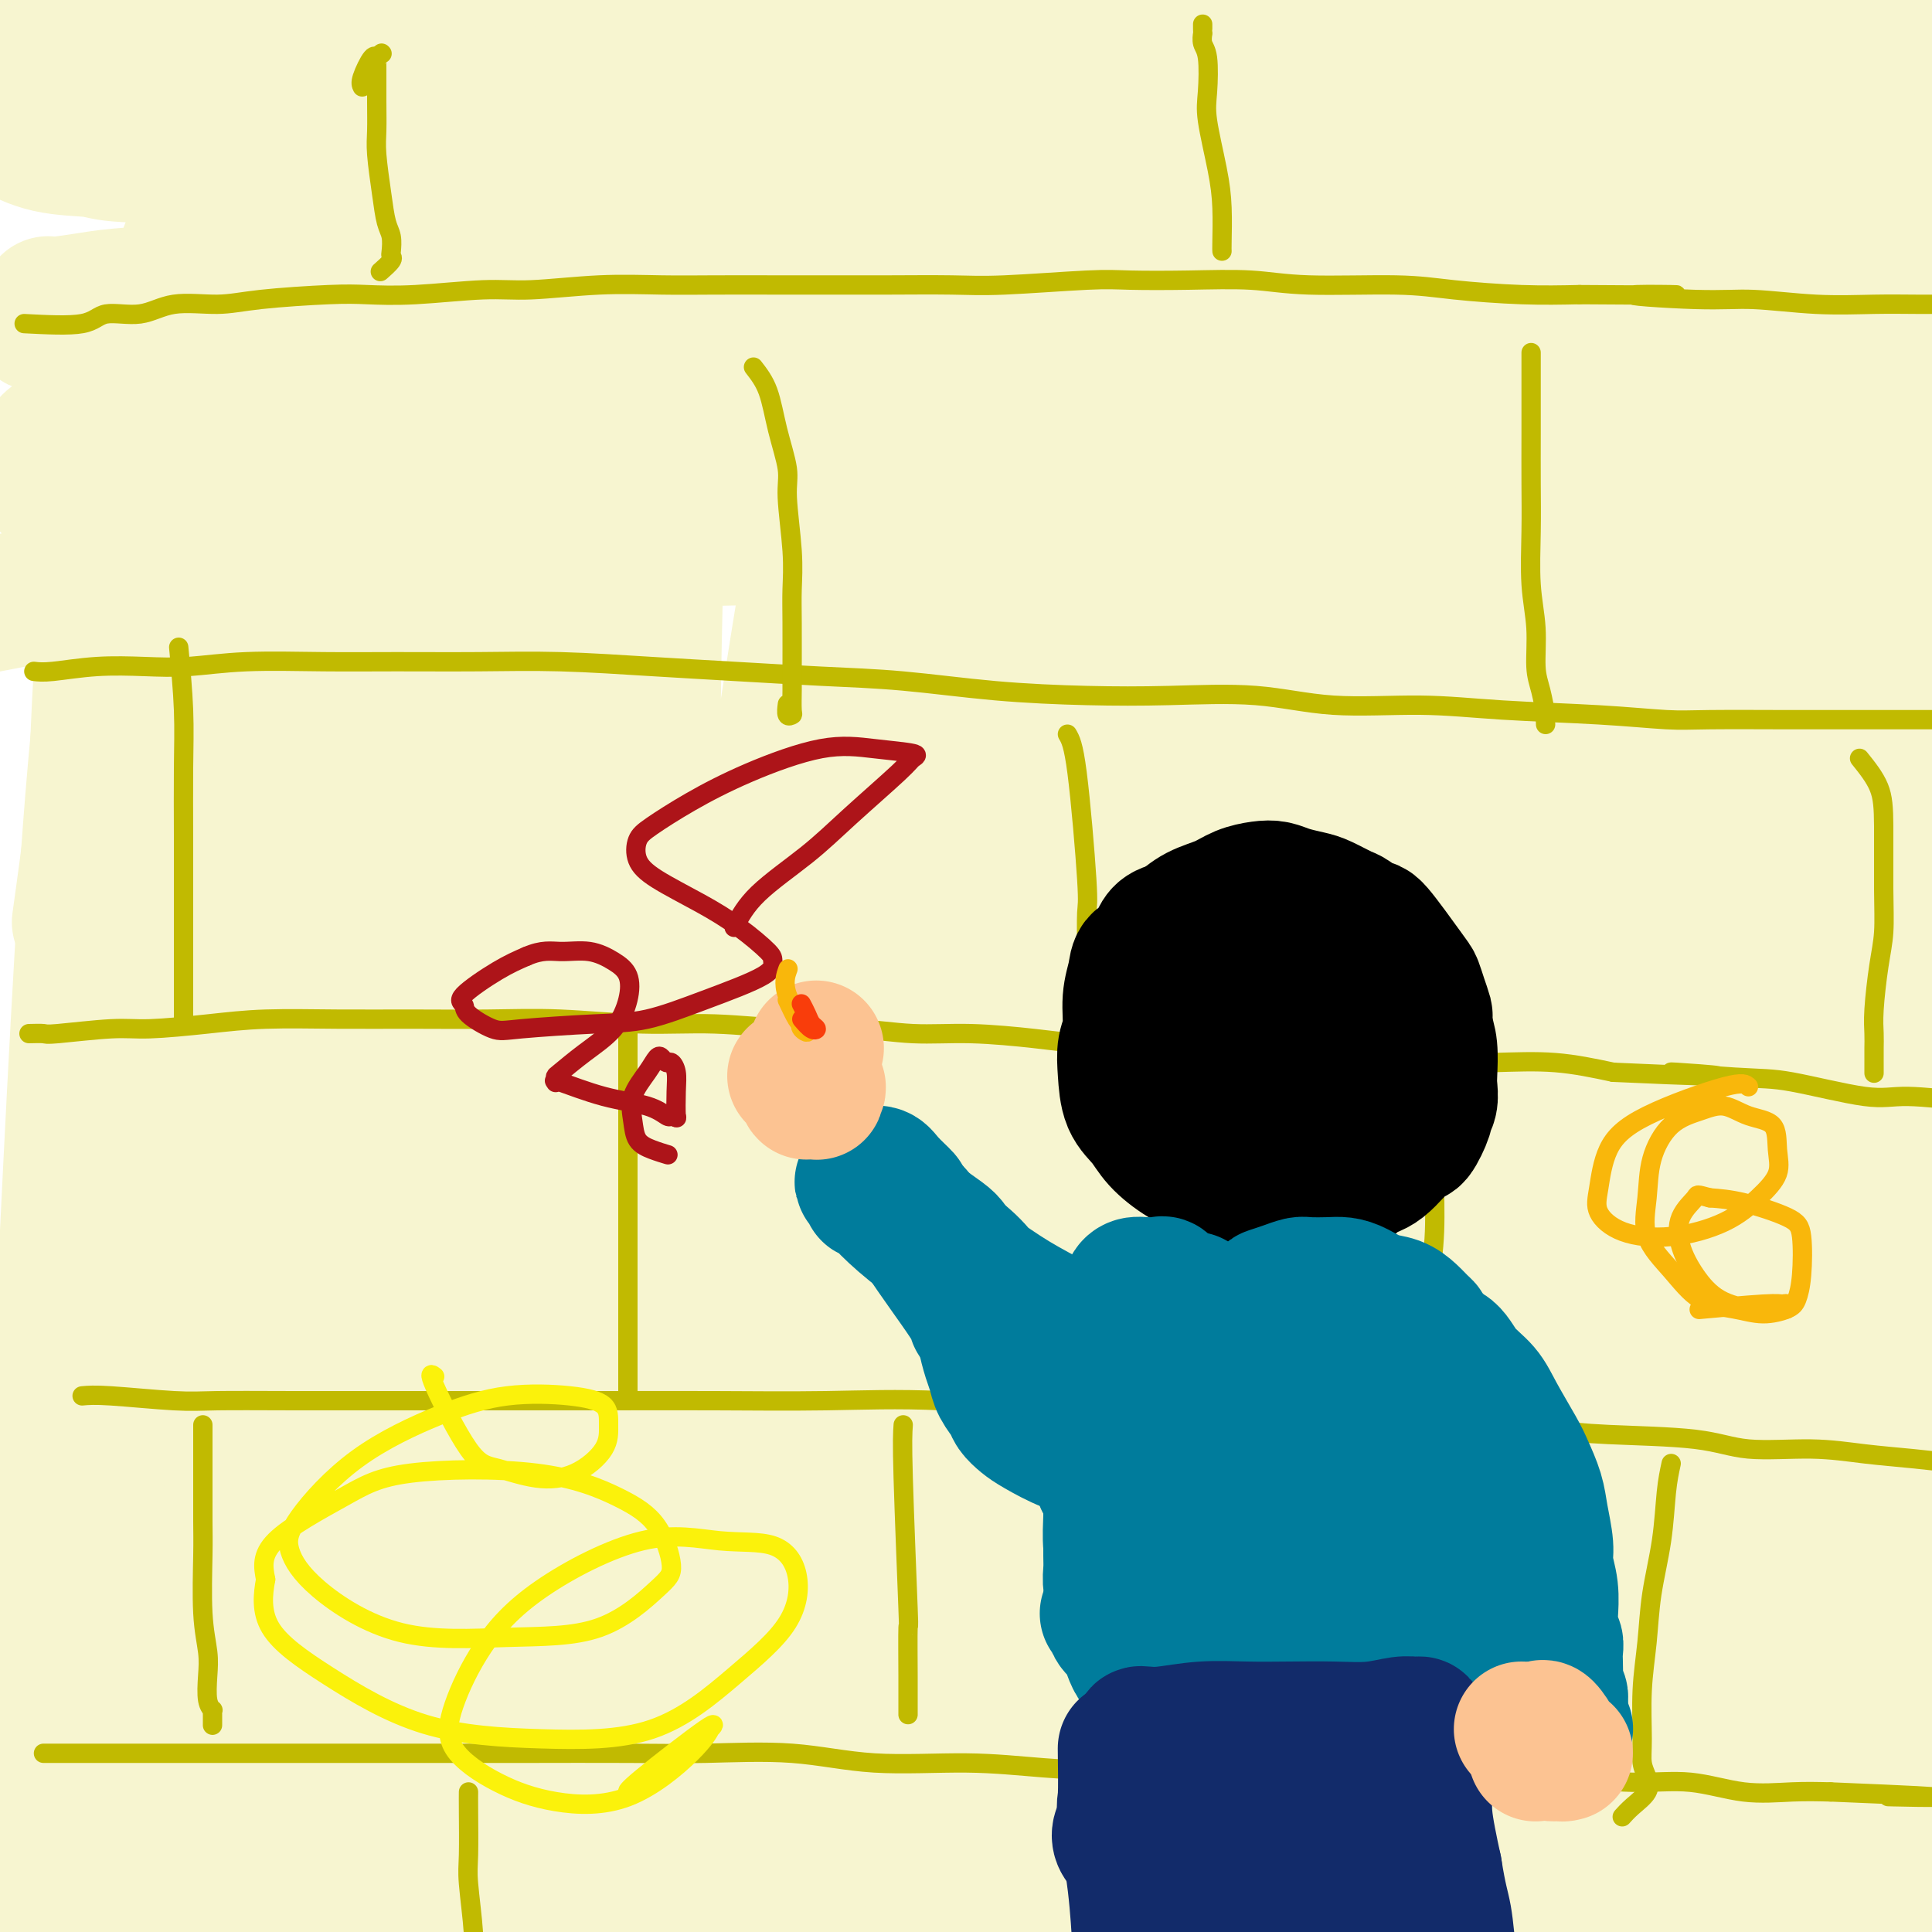 <svg viewBox='0 0 400 400' version='1.1' xmlns='http://www.w3.org/2000/svg' xmlns:xlink='http://www.w3.org/1999/xlink'><g fill='none' stroke='rgb(247,245,208)' stroke-width='28' stroke-linecap='round' stroke-linejoin='round'><path d='M3,11c3.220,0.109 6.440,0.218 10,0c3.560,-0.218 7.460,-0.762 12,-1c4.540,-0.238 9.721,-0.169 18,0c8.279,0.169 19.658,0.437 29,0c9.342,-0.437 16.649,-1.580 27,-2c10.351,-0.420 23.745,-0.116 38,0c14.255,0.116 29.369,0.045 40,0c10.631,-0.045 16.779,-0.063 26,0c9.221,0.063 21.517,0.206 33,0c11.483,-0.206 22.154,-0.761 33,-1c10.846,-0.239 21.867,-0.163 32,0c10.133,0.163 19.377,0.414 28,1c8.623,0.586 16.624,1.508 25,2c8.376,0.492 17.127,0.552 24,1c6.873,0.448 11.869,1.282 17,2c5.131,0.718 10.396,1.320 14,2c3.604,0.680 5.548,1.439 7,2c1.452,0.561 2.414,0.925 3,1c0.586,0.075 0.798,-0.138 1,0c0.202,0.138 0.395,0.626 0,1c-0.395,0.374 -1.377,0.632 -2,1c-0.623,0.368 -0.885,0.844 -4,1c-3.115,0.156 -9.082,-0.010 -15,0c-5.918,0.010 -11.786,0.195 -19,0c-7.214,-0.195 -15.776,-0.770 -25,-1c-9.224,-0.230 -19.112,-0.115 -29,0'/><path d='M326,20c-19.765,-0.381 -25.179,-0.835 -36,-1c-10.821,-0.165 -27.051,-0.041 -42,0c-14.949,0.041 -28.617,0.001 -43,0c-14.383,-0.001 -29.480,0.039 -45,0c-15.520,-0.039 -31.463,-0.157 -42,0c-10.537,0.157 -15.668,0.587 -27,1c-11.332,0.413 -28.864,0.808 -41,1c-12.136,0.192 -18.875,0.181 -24,1c-5.125,0.819 -8.636,2.469 -10,3c-1.364,0.531 -0.582,-0.057 -3,0c-2.418,0.057 -8.036,0.761 -10,1c-1.964,0.239 -0.275,0.015 0,0c0.275,-0.015 -0.865,0.179 0,1c0.865,0.821 3.735,2.270 7,3c3.265,0.730 6.924,0.743 9,1c2.076,0.257 2.569,0.760 7,1c4.431,0.240 12.802,0.218 22,0c9.198,-0.218 19.225,-0.632 31,-1c11.775,-0.368 25.300,-0.690 39,-1c13.700,-0.310 27.576,-0.610 42,-1c14.424,-0.390 29.394,-0.872 43,-1c13.606,-0.128 25.846,0.098 42,1c16.154,0.902 36.222,2.479 52,4c15.778,1.521 27.267,2.985 35,4c7.733,1.015 11.712,1.582 20,3c8.288,1.418 20.887,3.687 29,5c8.113,1.313 11.742,1.672 14,2c2.258,0.328 3.146,0.627 5,1c1.854,0.373 4.672,0.821 0,1c-4.672,0.179 -16.836,0.090 -29,0'/><path d='M371,49c-9.377,0.199 -18.320,0.196 -24,0c-5.680,-0.196 -8.097,-0.587 -17,-1c-8.903,-0.413 -24.292,-0.849 -39,-1c-14.708,-0.151 -28.737,-0.019 -43,0c-14.263,0.019 -28.762,-0.077 -43,0c-14.238,0.077 -28.215,0.325 -41,1c-12.785,0.675 -24.376,1.777 -39,3c-14.624,1.223 -32.279,2.566 -45,4c-12.721,1.434 -20.509,2.959 -29,4c-8.491,1.041 -17.687,1.599 -23,2c-5.313,0.401 -6.744,0.646 -9,1c-2.256,0.354 -5.336,0.817 -7,1c-1.664,0.183 -1.913,0.087 -2,0c-0.087,-0.087 -0.013,-0.164 0,0c0.013,0.164 -0.035,0.570 0,1c0.035,0.430 0.151,0.886 0,1c-0.151,0.114 -0.571,-0.113 -1,0c-0.429,0.113 -0.866,0.566 -1,1c-0.134,0.434 0.036,0.849 0,1c-0.036,0.151 -0.279,0.037 0,0c0.279,-0.037 1.079,0.004 3,0c1.921,-0.004 4.963,-0.054 9,0c4.037,0.054 9.068,0.212 17,0c7.932,-0.212 18.763,-0.792 30,-1c11.237,-0.208 22.878,-0.042 35,0c12.122,0.042 24.723,-0.040 38,0c13.277,0.040 27.228,0.203 42,1c14.772,0.797 30.363,2.228 43,3c12.637,0.772 22.318,0.886 32,1'/><path d='M257,71c26.290,1.714 33.516,3.501 53,6c19.484,2.499 51.227,5.712 69,8c17.773,2.288 21.575,3.650 27,5c5.425,1.350 12.473,2.687 19,4c6.527,1.313 12.531,2.600 15,3c2.469,0.400 1.401,-0.088 1,0c-0.401,0.088 -0.134,0.751 0,1c0.134,0.249 0.137,0.083 -6,0c-6.137,-0.083 -18.413,-0.081 -29,-1c-10.587,-0.919 -19.483,-2.757 -31,-4c-11.517,-1.243 -25.654,-1.892 -40,-3c-14.346,-1.108 -28.901,-2.676 -44,-4c-15.099,-1.324 -30.740,-2.405 -46,-3c-15.260,-0.595 -30.137,-0.703 -45,-1c-14.863,-0.297 -29.711,-0.781 -44,-1c-14.289,-0.219 -28.020,-0.172 -41,0c-12.980,0.172 -25.210,0.468 -36,1c-10.790,0.532 -20.138,1.299 -29,2c-8.862,0.701 -17.236,1.337 -22,2c-4.764,0.663 -5.917,1.355 -8,2c-2.083,0.645 -5.094,1.245 -7,2c-1.906,0.755 -2.705,1.665 -3,2c-0.295,0.335 -0.084,0.096 0,0c0.084,-0.096 0.042,-0.048 0,0'/><path d='M362,80c-9.348,-0.314 -18.696,-0.628 -32,-1c-13.304,-0.372 -30.564,-0.803 -48,-1c-17.436,-0.197 -35.049,-0.160 -51,0c-15.951,0.160 -30.239,0.444 -51,2c-20.761,1.556 -47.996,4.386 -64,6c-16.004,1.614 -20.778,2.014 -31,3c-10.222,0.986 -25.894,2.559 -37,4c-11.106,1.441 -17.647,2.749 -23,4c-5.353,1.251 -9.519,2.444 -12,3c-2.481,0.556 -3.276,0.474 -2,1c1.276,0.526 4.623,1.660 7,2c2.377,0.340 3.786,-0.115 15,0c11.214,0.115 32.235,0.799 51,1c18.765,0.201 35.273,-0.080 53,0c17.727,0.080 36.671,0.521 56,1c19.329,0.479 39.043,0.997 59,2c19.957,1.003 40.156,2.491 58,4c17.844,1.509 33.333,3.039 48,5c14.667,1.961 28.511,4.353 39,6c10.489,1.647 17.622,2.549 21,3c3.378,0.451 3.001,0.452 3,1c-0.001,0.548 0.374,1.644 -8,1c-8.374,-0.644 -25.497,-3.029 -40,-5c-14.503,-1.971 -26.384,-3.527 -46,-5c-19.616,-1.473 -46.965,-2.862 -71,-4c-24.035,-1.138 -44.755,-2.023 -72,-2c-27.245,0.023 -61.014,0.955 -86,2c-24.986,1.045 -41.189,2.205 -55,4c-13.811,1.795 -25.232,4.227 -34,6c-8.768,1.773 -14.884,2.886 -21,4'/><path d='M-12,127c-9.167,1.667 -4.583,0.833 0,0'/><path d='M371,330c-0.283,1.159 -0.565,2.318 0,8c0.565,5.682 1.979,15.888 2,20c0.021,4.112 -1.351,2.130 -5,-6c-3.649,-8.130 -9.576,-22.406 -15,-43c-5.424,-20.594 -10.345,-47.504 -15,-73c-4.655,-25.496 -9.044,-49.577 -13,-83c-3.956,-33.423 -7.478,-76.187 -9,-101c-1.522,-24.813 -1.042,-31.674 -1,-40c0.042,-8.326 -0.353,-18.116 0,-24c0.353,-5.884 1.453,-7.863 3,3c1.547,10.863 3.542,34.568 5,56c1.458,21.432 2.380,40.592 4,67c1.620,26.408 3.940,60.065 8,100c4.060,39.935 9.861,86.148 15,121c5.139,34.852 9.616,58.344 13,78c3.384,19.656 5.673,35.474 7,44c1.327,8.526 1.691,9.758 1,7c-0.691,-2.758 -2.436,-9.505 -5,-22c-2.564,-12.495 -5.948,-30.737 -10,-66c-4.052,-35.263 -8.771,-87.547 -11,-120c-2.229,-32.453 -1.967,-45.076 -2,-70c-0.033,-24.924 -0.360,-62.151 0,-90c0.360,-27.849 1.407,-46.321 3,-58c1.593,-11.679 3.731,-16.567 5,-19c1.269,-2.433 1.670,-2.412 2,5c0.330,7.412 0.589,22.213 1,44c0.411,21.787 0.975,50.559 3,89c2.025,38.441 5.512,86.551 9,125c3.488,38.449 6.978,67.236 11,94c4.022,26.764 8.578,51.504 11,66c2.422,14.496 2.711,18.748 3,23'/><path d='M391,465c4.091,29.095 1.817,10.331 -1,-4c-2.817,-14.331 -6.179,-24.231 -10,-46c-3.821,-21.769 -8.102,-55.409 -11,-89c-2.898,-33.591 -4.415,-67.135 -5,-100c-0.585,-32.865 -0.240,-65.053 1,-94c1.240,-28.947 3.373,-54.655 6,-72c2.627,-17.345 5.748,-26.328 8,-31c2.252,-4.672 3.635,-5.034 5,-3c1.365,2.034 2.711,6.462 3,19c0.289,12.538 -0.478,33.186 -1,69c-0.522,35.814 -0.799,86.795 0,119c0.799,32.205 2.676,45.636 5,67c2.324,21.364 5.097,50.663 8,74c2.903,23.337 5.937,40.711 7,49c1.063,8.289 0.156,7.492 0,4c-0.156,-3.492 0.440,-9.679 0,-25c-0.440,-15.321 -1.916,-39.777 -3,-67c-1.084,-27.223 -1.777,-57.211 -2,-88c-0.223,-30.789 0.022,-62.377 1,-89c0.978,-26.623 2.689,-48.281 5,-66c2.311,-17.719 5.222,-31.498 7,-38c1.778,-6.502 2.421,-5.727 3,-6c0.579,-0.273 1.092,-1.594 1,7c-0.092,8.594 -0.788,27.101 -2,51c-1.212,23.899 -2.939,53.189 -4,83c-1.061,29.811 -1.458,60.144 -1,88c0.458,27.856 1.769,53.235 4,80c2.231,26.765 5.381,54.916 7,70c1.619,15.084 1.705,17.099 2,19c0.295,1.901 0.799,3.686 -1,-2c-1.799,-5.686 -5.899,-18.843 -10,-32'/><path d='M413,412c-4.381,-18.237 -9.833,-46.831 -16,-77c-6.167,-30.169 -13.050,-61.914 -18,-94c-4.950,-32.086 -7.966,-64.513 -10,-94c-2.034,-29.487 -3.084,-56.032 -4,-76c-0.916,-19.968 -1.697,-33.357 -2,-40c-0.303,-6.643 -0.130,-6.538 0,-6c0.130,0.538 0.215,1.510 -2,15c-2.215,13.490 -6.731,39.497 -10,61c-3.269,21.503 -5.291,38.501 -6,91c-0.709,52.499 -0.103,140.499 0,174c0.103,33.501 -0.295,12.502 1,21c1.295,8.498 4.283,46.491 7,74c2.717,27.509 5.164,44.532 6,53c0.836,8.468 0.059,8.379 -2,3c-2.059,-5.379 -5.402,-16.048 -10,-36c-4.598,-19.952 -10.450,-49.187 -16,-81c-5.550,-31.813 -10.796,-66.204 -14,-102c-3.204,-35.796 -4.364,-72.997 -5,-108c-0.636,-35.003 -0.746,-67.810 0,-95c0.746,-27.190 2.350,-48.765 4,-62c1.650,-13.235 3.346,-18.132 4,-20c0.654,-1.868 0.267,-0.707 0,5c-0.267,5.707 -0.415,15.960 -3,45c-2.585,29.040 -7.609,76.869 -10,120c-2.391,43.131 -2.151,81.566 -2,108c0.151,26.434 0.213,40.866 2,71c1.787,30.134 5.299,75.970 9,107c3.701,31.030 7.590,47.256 10,59c2.410,11.744 3.341,19.008 3,22c-0.341,2.992 -1.955,1.712 -7,-28c-5.045,-29.712 -13.523,-87.856 -22,-146'/><path d='M300,376c-5.742,-43.462 -5.596,-65.118 -6,-81c-0.404,-15.882 -1.357,-25.990 -2,-53c-0.643,-27.010 -0.975,-70.923 0,-106c0.975,-35.077 3.256,-61.316 6,-83c2.744,-21.684 5.952,-38.811 8,-47c2.048,-8.189 2.935,-7.441 4,-6c1.065,1.441 2.307,3.575 1,18c-1.307,14.425 -5.163,41.141 -9,73c-3.837,31.859 -7.656,68.862 -10,107c-2.344,38.138 -3.212,77.411 -3,116c0.212,38.589 1.504,76.493 4,111c2.496,34.507 6.198,65.616 9,91c2.802,25.384 4.705,45.044 6,58c1.295,12.956 1.981,19.209 1,21c-0.981,1.791 -3.628,-0.879 -8,-15c-4.372,-14.121 -10.470,-39.694 -16,-67c-5.530,-27.306 -10.492,-56.345 -15,-98c-4.508,-41.655 -8.562,-95.924 -10,-140c-1.438,-44.076 -0.261,-77.957 2,-112c2.261,-34.043 5.605,-68.247 9,-96c3.395,-27.753 6.841,-49.056 9,-61c2.159,-11.944 3.030,-14.530 4,-15c0.970,-0.470 2.040,1.175 0,14c-2.040,12.825 -7.189,36.831 -13,68c-5.811,31.169 -12.283,69.500 -16,107c-3.717,37.500 -4.678,74.169 -6,110c-1.322,35.831 -3.003,70.825 1,125c4.003,54.175 13.692,127.531 18,159c4.308,31.469 3.237,21.049 1,11c-2.237,-10.049 -5.639,-19.728 -9,-41c-3.361,-21.272 -6.680,-54.136 -10,-87'/><path d='M250,457c-3.215,-32.847 -6.254,-71.465 -8,-110c-1.746,-38.535 -2.199,-76.986 -2,-114c0.199,-37.014 1.049,-72.592 3,-103c1.951,-30.408 5.002,-55.646 7,-71c1.998,-15.354 2.944,-20.824 4,-24c1.056,-3.176 2.221,-4.057 2,3c-0.221,7.057 -1.828,22.053 -5,44c-3.172,21.947 -7.908,50.846 -12,96c-4.092,45.154 -7.540,106.564 -9,144c-1.460,37.436 -0.934,50.896 1,81c1.934,30.104 5.274,76.850 8,108c2.726,31.150 4.837,46.703 6,57c1.163,10.297 1.378,15.337 -1,11c-2.378,-4.337 -7.348,-18.052 -12,-42c-4.652,-23.948 -8.986,-58.130 -12,-96c-3.014,-37.870 -4.706,-79.429 -6,-122c-1.294,-42.571 -2.189,-86.156 -1,-126c1.189,-39.844 4.460,-75.949 7,-104c2.540,-28.051 4.347,-48.048 5,-57c0.653,-8.952 0.151,-6.858 1,-7c0.849,-0.142 3.050,-2.518 1,11c-2.050,13.518 -8.351,42.931 -15,86c-6.649,43.069 -13.645,99.794 -17,134c-3.355,34.206 -3.067,45.892 -3,81c0.067,35.108 -0.087,93.637 1,133c1.087,39.363 3.415,59.560 5,74c1.585,14.440 2.428,23.123 2,26c-0.428,2.877 -2.125,-0.054 -4,-9c-1.875,-8.946 -3.928,-23.909 -7,-57c-3.072,-33.091 -7.163,-84.312 -9,-127c-1.837,-42.688 -1.418,-76.844 -1,-111'/><path d='M179,266c-0.109,-29.249 0.120,-46.873 2,-73c1.880,-26.127 5.411,-60.759 8,-84c2.589,-23.241 4.236,-35.091 5,-41c0.764,-5.909 0.646,-5.877 1,-3c0.354,2.877 1.181,8.598 -1,27c-2.181,18.402 -7.369,49.485 -12,79c-4.631,29.515 -8.705,57.463 -11,99c-2.295,41.537 -2.810,96.663 -3,131c-0.190,34.337 -0.056,47.884 2,68c2.056,20.116 6.033,46.803 8,61c1.967,14.197 1.925,15.906 2,15c0.075,-0.906 0.268,-4.427 0,-19c-0.268,-14.573 -0.997,-40.199 -2,-70c-1.003,-29.801 -2.281,-63.778 -3,-108c-0.719,-44.222 -0.879,-98.690 0,-142c0.879,-43.310 2.797,-75.463 5,-105c2.203,-29.537 4.691,-56.459 6,-72c1.309,-15.541 1.438,-19.701 2,-22c0.562,-2.299 1.558,-2.738 0,6c-1.558,8.738 -5.672,26.654 -11,54c-5.328,27.346 -11.872,64.122 -17,101c-5.128,36.878 -8.839,73.857 -11,112c-2.161,38.143 -2.773,77.449 -2,112c0.773,34.551 2.930,64.345 5,88c2.070,23.655 4.054,41.170 5,50c0.946,8.830 0.855,8.974 0,4c-0.855,-4.974 -2.475,-15.068 -5,-37c-2.525,-21.932 -5.955,-55.703 -9,-88c-3.045,-32.297 -5.704,-63.118 -7,-106c-1.296,-42.882 -1.227,-97.823 -1,-132c0.227,-34.177 0.614,-47.588 1,-61'/><path d='M136,110c0.712,-39.481 2.492,-41.683 3,-42c0.508,-0.317 -0.256,1.251 0,2c0.256,0.749 1.532,0.680 -1,23c-2.532,22.320 -8.872,67.030 -13,107c-4.128,39.970 -6.045,75.200 -7,110c-0.955,34.800 -0.948,69.170 1,107c1.948,37.830 5.835,79.122 9,110c3.165,30.878 5.606,51.344 7,63c1.394,11.656 1.739,14.503 1,9c-0.739,-5.503 -2.564,-19.355 -5,-38c-2.436,-18.645 -5.485,-42.082 -9,-84c-3.515,-41.918 -7.497,-102.317 -10,-141c-2.503,-38.683 -3.527,-55.651 -4,-85c-0.473,-29.349 -0.393,-71.078 1,-103c1.393,-31.922 4.101,-54.038 6,-69c1.899,-14.962 2.988,-22.769 4,-25c1.012,-2.231 1.945,1.115 0,14c-1.945,12.885 -6.769,35.311 -11,68c-4.231,32.689 -7.870,75.643 -10,107c-2.130,31.357 -2.750,51.119 -3,90c-0.250,38.881 -0.130,96.882 2,137c2.130,40.118 6.268,62.354 8,76c1.732,13.646 1.056,18.701 1,22c-0.056,3.299 0.506,4.843 -1,-9c-1.506,-13.843 -5.080,-43.073 -8,-73c-2.920,-29.927 -5.187,-60.550 -7,-108c-1.813,-47.450 -3.174,-111.725 -4,-151c-0.826,-39.275 -1.118,-53.548 1,-84c2.118,-30.452 6.647,-77.083 9,-102c2.353,-24.917 2.529,-28.119 3,-28c0.471,0.119 1.235,3.560 2,7'/><path d='M101,20c-1.846,18.969 -7.462,62.893 -11,86c-3.538,23.107 -4.999,25.397 -8,49c-3.001,23.603 -7.541,68.520 -10,111c-2.459,42.480 -2.836,82.525 -3,116c-0.164,33.475 -0.115,60.382 1,84c1.115,23.618 3.297,43.949 4,53c0.703,9.051 -0.071,6.824 -1,4c-0.929,-2.824 -2.012,-6.245 -4,-27c-1.988,-20.755 -4.880,-58.844 -7,-88c-2.120,-29.156 -3.468,-49.378 -2,-107c1.468,-57.622 5.753,-152.645 9,-200c3.247,-47.355 5.455,-47.041 7,-50c1.545,-2.959 2.427,-9.189 3,-10c0.573,-0.811 0.837,3.799 -1,19c-1.837,15.201 -5.774,40.993 -10,72c-4.226,31.007 -8.739,67.227 -12,102c-3.261,34.773 -5.268,68.098 -6,109c-0.732,40.902 -0.189,89.383 1,121c1.189,31.617 3.024,46.372 4,55c0.976,8.628 1.092,11.128 1,11c-0.092,-0.128 -0.393,-2.884 -2,-16c-1.607,-13.116 -4.521,-36.592 -6,-66c-1.479,-29.408 -1.524,-64.747 -2,-99c-0.476,-34.253 -1.384,-67.420 0,-101c1.384,-33.580 5.059,-67.571 8,-96c2.941,-28.429 5.147,-51.294 7,-70c1.853,-18.706 3.352,-33.251 4,-38c0.648,-4.749 0.444,0.298 0,4c-0.444,3.702 -1.127,6.058 -4,21c-2.873,14.942 -7.937,42.471 -13,70'/><path d='M48,139c-4.365,29.508 -6.777,55.778 -9,94c-2.223,38.222 -4.257,88.395 -5,121c-0.743,32.605 -0.195,47.641 0,69c0.195,21.359 0.037,49.041 0,65c-0.037,15.959 0.046,20.195 0,23c-0.046,2.805 -0.221,4.180 -1,-2c-0.779,-6.180 -2.163,-19.913 -3,-42c-0.837,-22.087 -1.128,-52.527 -2,-84c-0.872,-31.473 -2.326,-63.977 -2,-96c0.326,-32.023 2.431,-63.563 4,-92c1.569,-28.437 2.603,-53.769 4,-74c1.397,-20.231 3.157,-35.360 4,-45c0.843,-9.640 0.769,-13.790 1,-14c0.231,-0.210 0.766,3.520 1,7c0.234,3.480 0.168,6.710 -2,29c-2.168,22.290 -6.438,63.639 -9,99c-2.562,35.361 -3.417,64.734 -4,88c-0.583,23.266 -0.895,40.427 -1,64c-0.105,23.573 -0.003,53.560 0,76c0.003,22.440 -0.094,37.332 0,46c0.094,8.668 0.380,11.110 0,13c-0.380,1.890 -1.426,3.228 -2,-3c-0.574,-6.228 -0.677,-20.023 -1,-39c-0.323,-18.977 -0.867,-43.138 -1,-68c-0.133,-24.862 0.145,-50.425 0,-76c-0.145,-25.575 -0.712,-51.161 0,-76c0.712,-24.839 2.702,-48.932 4,-69c1.298,-20.068 1.905,-36.111 3,-50c1.095,-13.889 2.680,-25.624 4,-33c1.320,-7.376 2.377,-10.393 3,-11c0.623,-0.607 0.811,1.197 1,3'/><path d='M35,62c0.328,0.908 0.648,1.677 0,9c-0.648,7.323 -2.265,21.200 -4,43c-1.735,21.800 -3.589,51.524 -5,77c-1.411,25.476 -2.378,46.705 -3,69c-0.622,22.295 -0.899,45.657 -1,67c-0.101,21.343 -0.026,40.666 0,58c0.026,17.334 0.003,32.680 0,45c-0.003,12.320 0.014,21.614 0,28c-0.014,6.386 -0.060,9.866 0,11c0.060,1.134 0.226,-0.077 0,-1c-0.226,-0.923 -0.844,-1.560 -1,-8c-0.156,-6.440 0.152,-18.685 0,-35c-0.152,-16.315 -0.762,-36.700 -1,-58c-0.238,-21.300 -0.103,-43.514 0,-66c0.103,-22.486 0.175,-45.245 1,-67c0.825,-21.755 2.403,-42.505 4,-65c1.597,-22.495 3.211,-46.735 5,-64c1.789,-17.265 3.751,-27.554 5,-35c1.249,-7.446 1.784,-12.047 3,-16c1.216,-3.953 3.114,-7.257 4,-8c0.886,-0.743 0.761,1.074 1,3c0.239,1.926 0.842,3.960 0,13c-0.842,9.040 -3.130,25.086 -5,43c-1.870,17.914 -3.321,37.695 -5,59c-1.679,21.305 -3.585,44.134 -5,67c-1.415,22.866 -2.341,45.771 -3,68c-0.659,22.229 -1.053,43.783 -1,62c0.053,18.217 0.553,33.097 1,53c0.447,19.903 0.842,44.829 1,55c0.158,10.171 0.079,5.585 0,1'/><path d='M26,470c-0.035,26.639 -0.622,7.738 -1,-3c-0.378,-10.738 -0.548,-13.311 -1,-26c-0.452,-12.689 -1.186,-35.492 -2,-57c-0.814,-21.508 -1.707,-41.719 -2,-68c-0.293,-26.281 0.016,-58.632 0,-86c-0.016,-27.368 -0.355,-49.753 0,-67c0.355,-17.247 1.403,-29.355 2,-42c0.597,-12.645 0.742,-25.828 1,-34c0.258,-8.172 0.629,-11.332 1,-12c0.371,-0.668 0.743,1.158 1,3c0.257,1.842 0.399,3.700 0,15c-0.399,11.300 -1.338,32.042 -3,51c-1.662,18.958 -4.046,36.131 -5,43c-0.954,6.869 -0.477,3.435 0,0'/><path d='M29,87c-0.267,-0.114 -0.534,-0.228 -2,10c-1.466,10.228 -4.129,30.797 -6,49c-1.871,18.203 -2.948,34.038 -4,52c-1.052,17.962 -2.079,38.051 -3,57c-0.921,18.949 -1.735,36.760 -2,54c-0.265,17.240 0.020,33.911 0,48c-0.020,14.089 -0.344,25.595 0,35c0.344,9.405 1.356,16.707 2,20c0.644,3.293 0.921,2.576 1,3c0.079,0.424 -0.039,1.990 0,-3c0.039,-4.990 0.236,-16.537 0,-32c-0.236,-15.463 -0.904,-34.841 -1,-53c-0.096,-18.159 0.380,-35.099 1,-59c0.620,-23.901 1.383,-54.763 3,-78c1.617,-23.237 4.089,-38.849 5,-53c0.911,-14.151 0.261,-26.841 2,-37c1.739,-10.159 5.866,-17.785 8,-21c2.134,-3.215 2.276,-2.018 4,-1c1.724,1.018 5.030,1.857 8,8c2.970,6.143 5.603,17.592 8,33c2.397,15.408 4.559,34.776 8,57c3.441,22.224 8.160,47.303 12,67c3.840,19.697 6.801,34.013 19,69c12.199,34.987 33.636,90.646 44,116c10.364,25.354 9.655,20.404 11,20c1.345,-0.404 4.744,3.740 9,13c4.256,9.260 9.367,23.637 17,8c7.633,-15.637 17.786,-61.287 22,-81c4.214,-19.713 2.490,-13.489 4,-34c1.510,-20.511 6.255,-67.755 11,-115'/><path d='M210,239c3.024,-31.594 3.082,-36.078 6,-52c2.918,-15.922 8.694,-43.282 13,-63c4.306,-19.718 7.141,-31.794 10,-40c2.859,-8.206 5.742,-12.541 8,-14c2.258,-1.459 3.892,-0.040 5,1c1.108,1.040 1.692,1.701 2,21c0.308,19.299 0.342,57.235 0,80c-0.342,22.765 -1.059,30.359 -1,55c0.059,24.641 0.893,66.328 2,96c1.107,29.672 2.488,47.328 4,64c1.512,16.672 3.154,32.361 4,41c0.846,8.639 0.897,10.228 1,12c0.103,1.772 0.257,3.728 1,-1c0.743,-4.728 2.074,-16.141 3,-33c0.926,-16.859 1.448,-39.164 2,-63c0.552,-23.836 1.135,-49.202 2,-75c0.865,-25.798 2.012,-52.027 4,-77c1.988,-24.973 4.817,-48.689 8,-70c3.183,-21.311 6.720,-40.216 10,-55c3.280,-14.784 6.301,-25.449 9,-33c2.699,-7.551 5.074,-11.990 7,-14c1.926,-2.010 3.403,-1.590 4,-1c0.597,0.590 0.315,1.351 1,4c0.685,2.649 2.339,7.185 3,9c0.661,1.815 0.331,0.907 0,0'/></g>
<g fill='none' stroke='rgb(193,186,1)' stroke-width='4' stroke-linecap='round' stroke-linejoin='round'><path d='M79,11c0.000,0.000 0.100,0.100 0.1,0.1'/><path d='M5,67c4.677,0.243 9.355,0.486 12,0c2.645,-0.486 3.259,-1.702 5,-2c1.741,-0.298 4.611,0.323 7,0c2.389,-0.323 4.298,-1.589 7,-2c2.702,-0.411 6.196,0.035 9,0c2.804,-0.035 4.919,-0.549 9,-1c4.081,-0.451 10.128,-0.838 14,-1c3.872,-0.162 5.569,-0.100 8,0c2.431,0.100 5.595,0.237 10,0c4.405,-0.237 10.051,-0.848 14,-1c3.949,-0.152 6.200,0.155 10,0c3.800,-0.155 9.149,-0.774 14,-1c4.851,-0.226 9.203,-0.061 13,0c3.797,0.061 7.038,0.016 11,0c3.962,-0.016 8.646,-0.003 13,0c4.354,0.003 8.380,-0.003 12,0c3.620,0.003 6.836,0.015 11,0c4.164,-0.015 9.276,-0.056 13,0c3.724,0.056 6.061,0.210 11,0c4.939,-0.210 12.480,-0.784 17,-1c4.520,-0.216 6.019,-0.073 9,0c2.981,0.073 7.444,0.075 12,0c4.556,-0.075 9.204,-0.227 13,0c3.796,0.227 6.741,0.831 12,1c5.259,0.169 12.832,-0.099 18,0c5.168,0.099 7.930,0.565 12,1c4.070,0.435 9.449,0.839 14,1c4.551,0.161 8.276,0.081 12,0'/><path d='M327,61c33.544,0.244 15.905,-0.145 12,0c-3.905,0.145 5.926,0.823 12,1c6.074,0.177 8.392,-0.149 12,0c3.608,0.149 8.506,0.772 13,1c4.494,0.228 8.585,0.061 12,0c3.415,-0.061 6.156,-0.016 9,0c2.844,0.016 5.792,0.004 9,0c3.208,-0.004 6.678,-0.001 9,0c2.322,0.001 3.498,0.000 5,0c1.502,-0.000 3.331,-0.000 5,0c1.669,0.000 3.179,0.000 4,0c0.821,-0.000 0.952,-0.000 2,0c1.048,0.000 3.013,0.000 4,0c0.987,-0.000 0.996,-0.000 1,0c0.004,0.000 0.002,0.000 0,0'/><path d='M7,139c0.920,0.111 1.840,0.222 4,0c2.160,-0.222 5.559,-0.777 9,-1c3.441,-0.223 6.926,-0.112 10,0c3.074,0.112 5.739,0.226 9,0c3.261,-0.226 7.117,-0.794 12,-1c4.883,-0.206 10.791,-0.052 16,0c5.209,0.052 9.717,0.003 15,0c5.283,-0.003 11.340,0.041 17,0c5.660,-0.041 10.924,-0.167 17,0c6.076,0.167 12.965,0.626 19,1c6.035,0.374 11.216,0.664 17,1c5.784,0.336 12.173,0.717 18,1c5.827,0.283 11.094,0.466 17,1c5.906,0.534 12.450,1.419 19,2c6.550,0.581 13.105,0.859 19,1c5.895,0.141 11.128,0.146 17,0c5.872,-0.146 12.381,-0.443 18,0c5.619,0.443 10.347,1.625 16,2c5.653,0.375 12.232,-0.057 18,0c5.768,0.057 10.727,0.604 17,1c6.273,0.396 13.861,0.642 20,1c6.139,0.358 10.831,0.828 14,1c3.169,0.172 4.816,0.046 9,0c4.184,-0.046 10.905,-0.012 16,0c5.095,0.012 8.564,0.003 12,0c3.436,-0.003 6.839,-0.001 10,0c3.161,0.001 6.081,0.000 9,0'/><path d='M401,149c45.477,1.792 16.671,0.273 7,0c-9.671,-0.273 -0.206,0.701 4,1c4.206,0.299 3.152,-0.077 3,0c-0.152,0.077 0.598,0.608 1,1c0.402,0.392 0.454,0.644 1,1c0.546,0.356 1.584,0.816 2,1c0.416,0.184 0.208,0.092 0,0'/><path d='M6,214c1.218,-0.032 2.436,-0.064 3,0c0.564,0.064 0.474,0.224 3,0c2.526,-0.224 7.667,-0.830 11,-1c3.333,-0.170 4.859,0.098 8,0c3.141,-0.098 7.899,-0.562 12,-1c4.101,-0.438 7.547,-0.851 12,-1c4.453,-0.149 9.914,-0.036 15,0c5.086,0.036 9.797,-0.006 15,0c5.203,0.006 10.897,0.058 16,0c5.103,-0.058 9.616,-0.227 15,0c5.384,0.227 11.639,0.849 17,1c5.361,0.151 9.827,-0.171 15,0c5.173,0.171 11.054,0.833 16,1c4.946,0.167 8.958,-0.163 13,0c4.042,0.163 8.114,0.818 12,1c3.886,0.182 7.584,-0.109 12,0c4.416,0.109 9.549,0.617 13,1c3.451,0.383 5.221,0.642 9,1c3.779,0.358 9.567,0.817 14,1c4.433,0.183 7.512,0.091 11,0c3.488,-0.091 7.386,-0.182 11,0c3.614,0.182 6.944,0.636 11,1c4.056,0.364 8.838,0.639 13,1c4.162,0.361 7.703,0.808 12,1c4.297,0.192 9.349,0.129 14,0c4.651,-0.129 8.900,-0.322 13,0c4.100,0.322 8.050,1.161 12,2'/><path d='M334,222c36.078,1.644 17.272,0.254 13,0c-4.272,-0.254 5.989,0.629 12,1c6.011,0.371 7.772,0.229 12,1c4.228,0.771 10.923,2.455 15,3c4.077,0.545 5.537,-0.050 9,0c3.463,0.050 8.928,0.745 14,1c5.072,0.255 9.750,0.069 12,0c2.250,-0.069 2.071,-0.020 2,0c-0.071,0.020 -0.036,0.010 0,0'/><path d='M17,289c1.250,-0.113 2.500,-0.226 6,0c3.500,0.226 9.250,0.793 13,1c3.750,0.207 5.501,0.056 9,0c3.499,-0.056 8.745,-0.015 16,0c7.255,0.015 16.520,0.005 24,0c7.480,-0.005 13.175,-0.003 20,0c6.825,0.003 14.781,0.009 22,0c7.219,-0.009 13.703,-0.031 21,0c7.297,0.031 15.408,0.115 23,0c7.592,-0.115 14.666,-0.430 24,0c9.334,0.430 20.927,1.604 28,2c7.073,0.396 9.625,0.014 15,0c5.375,-0.014 13.571,0.339 21,1c7.429,0.661 14.089,1.631 20,2c5.911,0.369 11.072,0.139 16,0c4.928,-0.139 9.623,-0.187 14,0c4.377,0.187 8.435,0.610 12,1c3.565,0.390 6.638,0.749 12,1c5.362,0.251 13.015,0.396 18,1c4.985,0.604 7.303,1.667 11,2c3.697,0.333 8.775,-0.065 13,0c4.225,0.065 7.599,0.595 11,1c3.401,0.405 6.829,0.687 10,1c3.171,0.313 6.086,0.656 9,1'/><path d='M405,303c33.665,2.027 12.828,0.595 7,0c-5.828,-0.595 3.354,-0.352 7,0c3.646,0.352 1.756,0.815 1,1c-0.756,0.185 -0.378,0.093 0,0'/><path d='M9,363c1.346,-0.000 2.692,-0.000 6,0c3.308,0.000 8.578,0.000 12,0c3.422,-0.000 4.997,-0.000 8,0c3.003,0.000 7.435,0.000 13,0c5.565,-0.000 12.265,-0.000 18,0c5.735,0.000 10.506,0.001 16,0c5.494,-0.001 11.712,-0.002 16,0c4.288,0.002 6.646,0.008 12,0c5.354,-0.008 13.703,-0.031 20,0c6.297,0.031 10.543,0.117 16,0c5.457,-0.117 12.124,-0.435 18,0c5.876,0.435 10.962,1.623 17,2c6.038,0.377 13.027,-0.057 19,0c5.973,0.057 10.931,0.604 16,1c5.069,0.396 10.251,0.642 16,1c5.749,0.358 12.066,0.828 18,1c5.934,0.172 11.486,0.045 17,0c5.514,-0.045 10.991,-0.008 16,0c5.009,0.008 9.549,-0.014 14,0c4.451,0.014 8.812,0.064 13,0c4.188,-0.064 8.204,-0.241 13,0c4.796,0.241 10.374,0.902 15,1c4.626,0.098 8.302,-0.365 12,0c3.698,0.365 7.419,1.560 11,2c3.581,0.440 7.023,0.126 10,0c2.977,-0.126 5.488,-0.063 8,0'/><path d='M379,371c35.713,1.460 17.495,1.110 13,1c-4.495,-0.110 4.732,0.020 10,0c5.268,-0.020 6.578,-0.191 9,0c2.422,0.191 5.955,0.745 9,1c3.045,0.255 5.600,0.212 9,0c3.400,-0.212 7.643,-0.593 11,-1c3.357,-0.407 5.827,-0.840 7,-1c1.173,-0.160 1.049,-0.046 1,0c-0.049,0.046 -0.025,0.023 0,0'/><path d='M75,18c-0.196,-0.391 -0.392,-0.782 0,-2c0.392,-1.218 1.373,-3.261 2,-4c0.627,-0.739 0.900,-0.172 1,0c0.100,0.172 0.026,-0.051 0,0c-0.026,0.051 -0.004,0.374 0,2c0.004,1.626 -0.010,4.554 0,7c0.010,2.446 0.045,4.412 0,6c-0.045,1.588 -0.170,2.800 0,5c0.170,2.200 0.633,5.388 1,8c0.367,2.612 0.636,4.649 1,6c0.364,1.351 0.822,2.016 1,3c0.178,0.984 0.075,2.289 0,3c-0.075,0.711 -0.123,0.830 0,1c0.123,0.170 0.418,0.392 0,1c-0.418,0.608 -1.548,1.602 -2,2c-0.452,0.398 -0.226,0.199 0,0'/><path d='M156,76c1.104,1.421 2.209,2.842 3,5c0.791,2.158 1.270,5.051 2,8c0.730,2.949 1.712,5.952 2,8c0.288,2.048 -0.119,3.140 0,6c0.119,2.860 0.764,7.488 1,11c0.236,3.512 0.063,5.908 0,8c-0.063,2.092 -0.016,3.881 0,7c0.016,3.119 0.000,7.570 0,10c-0.000,2.430 0.014,2.840 0,4c-0.014,1.160 -0.056,3.071 0,4c0.056,0.929 0.211,0.878 0,1c-0.211,0.122 -0.788,0.417 -1,0c-0.212,-0.417 -0.061,-1.548 0,-2c0.061,-0.452 0.030,-0.226 0,0'/><path d='M317,73c-0.001,2.604 -0.001,5.208 0,8c0.001,2.792 0.004,5.773 0,9c-0.004,3.227 -0.016,6.702 0,10c0.016,3.298 0.060,6.421 0,10c-0.060,3.579 -0.222,7.614 0,11c0.222,3.386 0.830,6.122 1,9c0.170,2.878 -0.098,5.899 0,8c0.098,2.101 0.562,3.281 1,5c0.438,1.719 0.849,3.976 1,5c0.151,1.024 0.041,0.814 0,1c-0.041,0.186 -0.012,0.767 0,1c0.012,0.233 0.006,0.116 0,0'/><path d='M253,52c-0.014,-0.223 -0.028,-0.447 0,-2c0.028,-1.553 0.100,-4.436 0,-7c-0.100,-2.564 -0.370,-4.808 -1,-8c-0.630,-3.192 -1.619,-7.332 -2,-10c-0.381,-2.668 -0.155,-3.863 0,-6c0.155,-2.137 0.238,-5.216 0,-7c-0.238,-1.784 -0.796,-2.271 -1,-3c-0.204,-0.729 -0.055,-1.698 0,-2c0.055,-0.302 0.015,0.063 0,0c-0.015,-0.063 -0.004,-0.556 0,-1c0.004,-0.444 0.001,-0.841 0,-1c-0.001,-0.159 -0.001,-0.079 0,0'/><path d='M37,134c0.423,4.480 0.845,8.961 1,13c0.155,4.039 0.041,7.638 0,12c-0.041,4.362 -0.011,9.489 0,14c0.011,4.511 0.003,8.406 0,12c-0.003,3.594 -0.001,6.886 0,10c0.001,3.114 0.000,6.049 0,8c-0.000,1.951 -0.000,2.919 0,4c0.000,1.081 0.000,2.276 0,3c-0.000,0.724 -0.000,0.978 0,1c0.000,0.022 0.000,-0.186 0,0c-0.000,0.186 -0.000,0.768 0,1c0.000,0.232 0.000,0.116 0,0'/><path d='M221,152c0.619,1.049 1.238,2.097 2,8c0.762,5.903 1.668,16.660 2,22c0.332,5.340 0.089,5.262 0,7c-0.089,1.738 -0.024,5.293 0,9c0.024,3.707 0.005,7.566 0,11c-0.005,3.434 0.002,6.444 0,8c-0.002,1.556 -0.015,1.657 0,3c0.015,1.343 0.056,3.929 0,5c-0.056,1.071 -0.211,0.627 0,1c0.211,0.373 0.788,1.562 1,2c0.212,0.438 0.061,0.125 0,0c-0.061,-0.125 -0.030,-0.063 0,0'/><path d='M385,157c1.576,1.962 3.152,3.924 4,6c0.848,2.076 0.970,4.267 1,8c0.030,3.733 -0.030,9.009 0,13c0.030,3.991 0.152,6.697 0,9c-0.152,2.303 -0.577,4.204 -1,7c-0.423,2.796 -0.846,6.486 -1,9c-0.154,2.514 -0.041,3.852 0,5c0.041,1.148 0.011,2.105 0,3c-0.011,0.895 -0.003,1.729 0,2c0.003,0.271 0.001,-0.020 0,0c-0.001,0.020 -0.000,0.352 0,1c0.000,0.648 0.000,1.614 0,2c-0.000,0.386 -0.000,0.193 0,0'/><path d='M130,213c0.000,0.751 0.000,1.502 0,4c0.000,2.498 0.000,6.741 0,11c0.000,4.259 0.000,8.532 0,13c0.000,4.468 0.000,9.130 0,13c-0.000,3.870 0.000,6.949 0,10c0.000,3.051 0.000,6.075 0,9c0.000,2.925 0.000,5.750 0,8c0.000,2.250 0.000,3.923 0,5c0.000,1.077 0.000,1.557 0,2c0.000,0.443 0.000,0.850 0,1c0.000,0.150 0.000,0.043 0,0c0.000,-0.043 0.000,-0.021 0,0'/><path d='M295,226c0.852,2.118 1.705,4.236 2,7c0.295,2.764 0.034,6.175 0,10c-0.034,3.825 0.160,8.063 0,12c-0.160,3.937 -0.672,7.572 -1,11c-0.328,3.428 -0.470,6.649 -1,11c-0.530,4.351 -1.449,9.832 -2,13c-0.551,3.168 -0.735,4.025 -1,5c-0.265,0.975 -0.610,2.070 -1,3c-0.390,0.930 -0.826,1.694 -1,2c-0.174,0.306 -0.087,0.153 0,0'/><path d='M42,295c0.002,3.224 0.004,6.448 0,10c-0.004,3.552 -0.015,7.432 0,10c0.015,2.568 0.056,3.826 0,7c-0.056,3.174 -0.207,8.266 0,12c0.207,3.734 0.774,6.110 1,8c0.226,1.890 0.113,3.293 0,5c-0.113,1.707 -0.226,3.719 0,5c0.226,1.281 0.793,1.832 1,2c0.207,0.168 0.056,-0.048 0,0c-0.056,0.048 -0.015,0.359 0,1c0.015,0.641 0.004,1.612 0,2c-0.004,0.388 -0.002,0.194 0,0'/><path d='M346,303c-0.364,1.673 -0.728,3.345 -1,6c-0.272,2.655 -0.451,6.292 -1,10c-0.549,3.708 -1.469,7.486 -2,11c-0.531,3.514 -0.675,6.765 -1,10c-0.325,3.235 -0.831,6.455 -1,10c-0.169,3.545 -0.002,7.414 0,10c0.002,2.586 -0.161,3.888 0,5c0.161,1.112 0.645,2.036 1,3c0.355,0.964 0.580,1.970 0,3c-0.580,1.030 -1.964,2.085 -3,3c-1.036,0.915 -1.725,1.690 -2,2c-0.275,0.310 -0.138,0.155 0,0'/><path d='M187,295c-0.113,1.641 -0.226,3.282 0,11c0.226,7.718 0.793,21.512 1,27c0.207,5.488 0.056,2.671 0,4c-0.056,1.329 -0.015,6.805 0,10c0.015,3.195 0.004,4.110 0,5c-0.004,0.890 -0.001,1.754 0,2c0.001,0.246 0.000,-0.126 0,0c-0.000,0.126 -0.000,0.750 0,1c0.000,0.250 0.000,0.125 0,0'/><path d='M97,371c-0.009,0.781 -0.017,1.562 0,4c0.017,2.438 0.060,6.533 0,9c-0.060,2.467 -0.223,3.307 0,6c0.223,2.693 0.833,7.239 1,10c0.167,2.761 -0.109,3.738 0,5c0.109,1.262 0.604,2.808 1,4c0.396,1.192 0.694,2.031 1,3c0.306,0.969 0.621,2.069 1,3c0.379,0.931 0.823,1.695 1,2c0.177,0.305 0.089,0.153 0,0'/><path d='M287,372c-0.051,4.199 -0.102,8.398 0,12c0.102,3.602 0.357,6.608 1,9c0.643,2.392 1.675,4.172 2,7c0.325,2.828 -0.056,6.705 0,9c0.056,2.295 0.551,3.007 1,5c0.449,1.993 0.852,5.266 1,8c0.148,2.734 0.040,4.928 0,6c-0.040,1.072 -0.011,1.020 0,1c0.011,-0.020 0.006,-0.010 0,0'/></g>
<g fill='none' stroke='rgb(0,0,0)' stroke-width='28' stroke-linecap='round' stroke-linejoin='round'><path d='M249,192c-3.240,0.014 -6.480,0.028 -8,1c-1.520,0.972 -1.320,2.903 -2,4c-0.680,1.097 -2.238,1.359 -3,2c-0.762,0.641 -0.726,1.660 -1,3c-0.274,1.340 -0.857,3.002 -1,5c-0.143,1.998 0.153,4.333 0,6c-0.153,1.667 -0.755,2.665 -1,4c-0.245,1.335 -0.132,3.008 0,5c0.132,1.992 0.283,4.304 1,6c0.717,1.696 2.001,2.777 3,4c0.999,1.223 1.715,2.587 3,4c1.285,1.413 3.140,2.876 5,4c1.860,1.124 3.725,1.908 6,3c2.275,1.092 4.961,2.492 7,3c2.039,0.508 3.430,0.126 5,0c1.570,-0.126 3.317,0.006 5,0c1.683,-0.006 3.302,-0.150 5,0c1.698,0.150 3.476,0.594 5,0c1.524,-0.594 2.794,-2.226 4,-3c1.206,-0.774 2.346,-0.689 4,-2c1.654,-1.311 3.820,-4.016 5,-5c1.180,-0.984 1.374,-0.245 2,-1c0.626,-0.755 1.684,-3.004 2,-4c0.316,-0.996 -0.111,-0.738 0,-1c0.111,-0.262 0.759,-1.045 1,-2c0.241,-0.955 0.075,-2.081 0,-3c-0.075,-0.919 -0.059,-1.632 0,-3c0.059,-1.368 0.160,-3.391 0,-5c-0.160,-1.609 -0.580,-2.805 -1,-4'/><path d='M295,213c-0.108,-2.863 0.121,-2.520 0,-3c-0.121,-0.480 -0.594,-1.783 -1,-3c-0.406,-1.217 -0.746,-2.347 -1,-3c-0.254,-0.653 -0.422,-0.828 -2,-3c-1.578,-2.172 -4.565,-6.340 -6,-8c-1.435,-1.660 -1.317,-0.812 -2,-1c-0.683,-0.188 -2.168,-1.412 -3,-2c-0.832,-0.588 -1.013,-0.539 -2,-1c-0.987,-0.461 -2.780,-1.430 -4,-2c-1.220,-0.570 -1.866,-0.739 -3,-1c-1.134,-0.261 -2.756,-0.614 -4,-1c-1.244,-0.386 -2.110,-0.806 -3,-1c-0.890,-0.194 -1.802,-0.162 -3,0c-1.198,0.162 -2.681,0.455 -4,1c-1.319,0.545 -2.476,1.342 -4,2c-1.524,0.658 -3.417,1.176 -5,2c-1.583,0.824 -2.858,1.955 -4,3c-1.142,1.045 -2.152,2.003 -3,3c-0.848,0.997 -1.535,2.032 -2,3c-0.465,0.968 -0.707,1.868 -1,3c-0.293,1.132 -0.636,2.497 -1,4c-0.364,1.503 -0.749,3.143 -1,5c-0.251,1.857 -0.368,3.930 0,6c0.368,2.070 1.219,4.138 2,6c0.781,1.862 1.490,3.520 3,5c1.510,1.480 3.819,2.783 6,4c2.181,1.217 4.234,2.347 7,3c2.766,0.653 6.245,0.830 9,1c2.755,0.170 4.787,0.334 7,0c2.213,-0.334 4.606,-1.167 7,-2'/><path d='M277,233c4.405,-0.422 3.918,-0.977 4,-2c0.082,-1.023 0.732,-2.516 1,-4c0.268,-1.484 0.154,-2.961 0,-5c-0.154,-2.039 -0.348,-4.641 -1,-7c-0.652,-2.359 -1.762,-4.475 -3,-6c-1.238,-1.525 -2.602,-2.460 -4,-3c-1.398,-0.540 -2.828,-0.684 -4,-1c-1.172,-0.316 -2.085,-0.804 -3,-1c-0.915,-0.196 -1.832,-0.099 -3,0c-1.168,0.099 -2.586,0.200 -4,1c-1.414,0.800 -2.825,2.301 -4,4c-1.175,1.699 -2.114,3.598 -3,5c-0.886,1.402 -1.718,2.309 -2,3c-0.282,0.691 -0.013,1.168 0,2c0.013,0.832 -0.228,2.021 1,3c1.228,0.979 3.925,1.748 6,2c2.075,0.252 3.526,-0.014 5,0c1.474,0.014 2.970,0.307 4,0c1.030,-0.307 1.594,-1.214 2,-2c0.406,-0.786 0.653,-1.450 1,-2c0.347,-0.550 0.794,-0.985 1,-1c0.206,-0.015 0.172,0.392 0,0c-0.172,-0.392 -0.482,-1.581 -1,-2c-0.518,-0.419 -1.242,-0.066 -2,0c-0.758,0.066 -1.548,-0.155 -3,0c-1.452,0.155 -3.566,0.685 -5,1c-1.434,0.315 -2.188,0.416 -4,2c-1.812,1.584 -4.682,4.651 -6,6c-1.318,1.349 -1.086,0.978 -1,2c0.086,1.022 0.024,3.435 0,5c-0.024,1.565 -0.012,2.283 0,3'/><path d='M249,236c-0.167,1.667 -0.083,0.833 0,0'/></g>
<g fill='none' stroke='rgb(0,124,156)' stroke-width='28' stroke-linecap='round' stroke-linejoin='round'><path d='M247,269c-1.479,-0.196 -2.959,-0.392 -4,-1c-1.041,-0.608 -1.644,-1.628 -2,-2c-0.356,-0.372 -0.463,-0.097 -1,0c-0.537,0.097 -1.502,0.015 -2,0c-0.498,-0.015 -0.528,0.037 -1,0c-0.472,-0.037 -1.384,-0.164 -2,0c-0.616,0.164 -0.934,0.619 -1,1c-0.066,0.381 0.122,0.686 0,1c-0.122,0.314 -0.553,0.635 -1,1c-0.447,0.365 -0.908,0.773 -1,1c-0.092,0.227 0.186,0.273 0,1c-0.186,0.727 -0.834,2.134 -1,3c-0.166,0.866 0.152,1.191 0,2c-0.152,0.809 -0.773,2.102 -1,3c-0.227,0.898 -0.061,1.401 0,2c0.061,0.599 0.016,1.296 0,2c-0.016,0.704 -0.004,1.416 0,2c0.004,0.584 0.001,1.040 0,2c-0.001,0.960 -0.000,2.425 0,3c0.000,0.575 0.000,0.262 0,0c-0.000,-0.262 -0.000,-0.472 0,0c0.000,0.472 0.000,1.625 0,2c-0.000,0.375 -0.000,-0.026 0,0c0.000,0.026 0.000,0.481 0,1c-0.000,0.519 -0.000,1.101 0,2c0.000,0.899 0.000,2.114 0,3c-0.000,0.886 -0.000,1.443 0,2'/><path d='M230,300c-0.464,5.288 -0.124,3.008 0,3c0.124,-0.008 0.033,2.255 0,4c-0.033,1.745 -0.009,2.970 0,4c0.009,1.030 0.001,1.865 0,3c-0.001,1.135 0.003,2.570 0,4c-0.003,1.430 -0.015,2.855 0,4c0.015,1.145 0.056,2.011 0,3c-0.056,0.989 -0.210,2.103 0,3c0.210,0.897 0.785,1.579 1,2c0.215,0.421 0.072,0.581 0,1c-0.072,0.419 -0.072,1.097 0,0c0.072,-1.097 0.216,-3.969 0,-6c-0.216,-2.031 -0.790,-3.222 -1,-5c-0.210,-1.778 -0.054,-4.145 0,-6c0.054,-1.855 0.005,-3.198 0,-5c-0.005,-1.802 0.032,-4.062 0,-6c-0.032,-1.938 -0.133,-3.554 0,-5c0.133,-1.446 0.499,-2.722 1,-4c0.501,-1.278 1.136,-2.558 2,-4c0.864,-1.442 1.955,-3.048 3,-4c1.045,-0.952 2.043,-1.251 3,-2c0.957,-0.749 1.872,-1.946 3,-3c1.128,-1.054 2.467,-1.963 4,-3c1.533,-1.037 3.259,-2.202 5,-3c1.741,-0.798 3.497,-1.228 5,-2c1.503,-0.772 2.751,-1.886 4,-3'/><path d='M260,270c3.326,-2.110 2.641,-1.886 3,-2c0.359,-0.114 1.762,-0.567 3,-1c1.238,-0.433 2.312,-0.846 3,-1c0.688,-0.154 0.991,-0.048 2,0c1.009,0.048 2.724,0.040 4,0c1.276,-0.040 2.113,-0.110 3,0c0.887,0.110 1.824,0.400 3,1c1.176,0.600 2.592,1.509 4,2c1.408,0.491 2.807,0.563 4,1c1.193,0.437 2.179,1.237 3,2c0.821,0.763 1.477,1.487 2,2c0.523,0.513 0.914,0.815 1,1c0.086,0.185 -0.132,0.254 0,1c0.132,0.746 0.614,2.169 1,3c0.386,0.831 0.677,1.069 1,2c0.323,0.931 0.679,2.555 1,4c0.321,1.445 0.608,2.712 1,4c0.392,1.288 0.890,2.598 1,4c0.110,1.402 -0.167,2.897 0,4c0.167,1.103 0.777,1.816 1,3c0.223,1.184 0.060,2.841 0,4c-0.060,1.159 -0.016,1.820 0,3c0.016,1.180 0.004,2.878 0,4c-0.004,1.122 -0.001,1.667 0,3c0.001,1.333 0.000,3.452 0,5c-0.000,1.548 -0.000,2.523 0,4c0.000,1.477 0.000,3.457 0,5c-0.000,1.543 -0.000,2.651 0,4c0.000,1.349 0.000,2.940 0,4c-0.000,1.060 -0.000,1.589 0,2c0.000,0.411 0.000,0.706 0,1'/><path d='M301,339c0.085,6.033 0.297,1.617 0,0c-0.297,-1.617 -1.101,-0.433 -1,0c0.101,0.433 1.109,0.116 0,0c-1.109,-0.116 -4.334,-0.031 -7,0c-2.666,0.031 -4.772,0.008 -8,0c-3.228,-0.008 -7.577,-0.002 -11,0c-3.423,0.002 -5.921,0.000 -9,0c-3.079,-0.000 -6.738,0.001 -9,0c-2.262,-0.001 -3.127,-0.004 -4,0c-0.873,0.004 -1.754,0.016 -3,0c-1.246,-0.016 -2.855,-0.060 -4,0c-1.145,0.060 -1.824,0.226 -2,0c-0.176,-0.226 0.152,-0.842 0,-1c-0.152,-0.158 -0.784,0.143 -1,0c-0.216,-0.143 -0.015,-0.730 0,-1c0.015,-0.270 -0.154,-0.223 1,-2c1.154,-1.777 3.633,-5.378 7,-8c3.367,-2.622 7.624,-4.267 11,-7c3.376,-2.733 5.872,-6.556 9,-10c3.128,-3.444 6.887,-6.509 10,-10c3.113,-3.491 5.579,-7.407 7,-10c1.421,-2.593 1.798,-3.861 2,-5c0.202,-1.139 0.229,-2.147 0,-3c-0.229,-0.853 -0.716,-1.550 -2,-2c-1.284,-0.450 -3.366,-0.654 -8,0c-4.634,0.654 -11.819,2.165 -17,4c-5.181,1.835 -8.356,3.994 -12,6c-3.644,2.006 -7.755,3.859 -11,6c-3.245,2.141 -5.622,4.571 -8,7'/><path d='M231,303c-4.980,3.910 -1.929,4.186 -1,5c0.929,0.814 -0.264,2.166 0,4c0.264,1.834 1.986,4.151 4,6c2.014,1.849 4.322,3.232 8,4c3.678,0.768 8.726,0.923 13,1c4.274,0.077 7.774,0.076 11,0c3.226,-0.076 6.177,-0.228 8,-1c1.823,-0.772 2.516,-2.164 3,-3c0.484,-0.836 0.757,-1.115 1,-2c0.243,-0.885 0.455,-2.376 0,-4c-0.455,-1.624 -1.578,-3.382 -3,-5c-1.422,-1.618 -3.144,-3.096 -5,-4c-1.856,-0.904 -3.845,-1.235 -7,-1c-3.155,0.235 -7.476,1.034 -11,2c-3.524,0.966 -6.251,2.097 -8,4c-1.749,1.903 -2.521,4.577 -3,7c-0.479,2.423 -0.664,4.595 0,6c0.664,1.405 2.179,2.041 4,3c1.821,0.959 3.949,2.239 7,3c3.051,0.761 7.024,1.003 11,1c3.976,-0.003 7.955,-0.249 11,-1c3.045,-0.751 5.154,-2.005 7,-3c1.846,-0.995 3.427,-1.731 4,-2c0.573,-0.269 0.136,-0.070 0,0c-0.136,0.070 0.028,0.012 0,0c-0.028,-0.012 -0.249,0.020 -1,0c-0.751,-0.020 -2.033,-0.094 -6,0c-3.967,0.094 -10.620,0.355 -15,1c-4.380,0.645 -6.487,1.674 -11,3c-4.513,1.326 -11.432,2.950 -15,4c-3.568,1.050 -3.784,1.525 -4,2'/><path d='M233,333c-5.323,1.550 -3.630,0.926 -3,1c0.630,0.074 0.198,0.846 0,1c-0.198,0.154 -0.162,-0.308 0,0c0.162,0.308 0.450,1.388 1,2c0.550,0.612 1.362,0.756 2,2c0.638,1.244 1.101,3.587 2,5c0.899,1.413 2.235,1.895 3,2c0.765,0.105 0.959,-0.168 1,0c0.041,0.168 -0.072,0.777 0,1c0.072,0.223 0.329,0.060 0,0c-0.329,-0.060 -1.242,-0.016 0,0c1.242,0.016 4.641,0.005 6,0c1.359,-0.005 0.680,-0.002 0,0'/></g>
<g fill='none' stroke='rgb(18,43,106)' stroke-width='28' stroke-linecap='round' stroke-linejoin='round'><path d='M233,362c0.054,4.110 0.107,8.220 0,10c-0.107,1.780 -0.375,1.231 0,4c0.375,2.769 1.393,8.854 2,14c0.607,5.146 0.804,9.351 1,12c0.196,2.649 0.392,3.743 1,6c0.608,2.257 1.627,5.676 2,8c0.373,2.324 0.100,3.551 0,5c-0.100,1.449 -0.027,3.119 0,4c0.027,0.881 0.007,0.974 0,1c-0.007,0.026 -0.002,-0.015 0,0c0.002,0.015 0.001,0.087 0,0c-0.001,-0.087 -0.000,-0.331 0,-3c0.000,-2.669 0.000,-7.763 0,-11c-0.000,-3.237 -0.000,-4.619 0,-6'/><path d='M239,406c0.043,-4.835 0.151,-7.424 0,-10c-0.151,-2.576 -0.562,-5.141 -1,-7c-0.438,-1.859 -0.902,-3.012 -1,-4c-0.098,-0.988 0.170,-1.812 0,-3c-0.170,-1.188 -0.778,-2.740 -1,-4c-0.222,-1.260 -0.059,-2.229 0,-3c0.059,-0.771 0.016,-1.345 0,-3c-0.016,-1.655 -0.003,-4.391 0,-6c0.003,-1.609 -0.004,-2.090 0,-3c0.004,-0.910 0.020,-2.248 0,-3c-0.020,-0.752 -0.077,-0.920 0,-1c0.077,-0.080 0.289,-0.074 1,0c0.711,0.074 1.923,0.216 4,0c2.077,-0.216 5.019,-0.789 8,-1c2.981,-0.211 6.002,-0.060 9,0c2.998,0.060 5.973,0.030 9,0c3.027,-0.030 6.107,-0.061 9,0c2.893,0.061 5.599,0.215 8,0c2.401,-0.215 4.499,-0.799 6,-1c1.501,-0.201 2.406,-0.018 3,0c0.594,0.018 0.876,-0.128 1,0c0.124,0.128 0.091,0.532 0,1c-0.091,0.468 -0.241,1.002 0,3c0.241,1.998 0.873,5.461 1,8c0.127,2.539 -0.249,4.154 0,7c0.249,2.846 1.125,6.923 2,11'/><path d='M297,387c1.023,6.467 1.581,7.634 2,10c0.419,2.366 0.701,5.929 1,9c0.299,3.071 0.617,5.648 1,8c0.383,2.352 0.831,4.479 1,6c0.169,1.521 0.057,2.436 0,3c-0.057,0.564 -0.060,0.775 0,1c0.060,0.225 0.182,0.462 0,-2c-0.182,-2.462 -0.670,-7.623 -1,-11c-0.330,-3.377 -0.502,-4.970 -1,-7c-0.498,-2.030 -1.321,-4.497 -2,-8c-0.679,-3.503 -1.212,-8.042 -2,-11c-0.788,-2.958 -1.829,-4.335 -3,-6c-1.171,-1.665 -2.471,-3.618 -4,-5c-1.529,-1.382 -3.287,-2.194 -6,-3c-2.713,-0.806 -6.383,-1.608 -10,-2c-3.617,-0.392 -7.183,-0.376 -11,0c-3.817,0.376 -7.886,1.112 -12,2c-4.114,0.888 -8.275,1.928 -11,3c-2.725,1.072 -4.015,2.178 -5,3c-0.985,0.822 -1.667,1.361 -2,2c-0.333,0.639 -0.318,1.376 0,2c0.318,0.624 0.937,1.133 2,2c1.063,0.867 2.569,2.090 6,3c3.431,0.910 8.787,1.506 13,2c4.213,0.494 7.284,0.885 13,1c5.716,0.115 14.077,-0.046 18,0c3.923,0.046 3.406,0.299 4,0c0.594,-0.299 2.297,-1.149 4,-2'/><path d='M292,387c6.264,-0.151 2.425,-0.029 1,0c-1.425,0.029 -0.437,-0.034 0,0c0.437,0.034 0.321,0.165 0,0c-0.321,-0.165 -0.849,-0.627 -3,0c-2.151,0.627 -5.925,2.342 -10,4c-4.075,1.658 -8.449,3.257 -12,5c-3.551,1.743 -6.277,3.628 -9,5c-2.723,1.372 -5.443,2.232 -7,3c-1.557,0.768 -1.952,1.446 -2,2c-0.048,0.554 0.249,0.986 0,1c-0.249,0.014 -1.046,-0.388 0,0c1.046,0.388 3.936,1.566 5,2c1.064,0.434 0.304,0.124 0,0c-0.304,-0.124 -0.152,-0.062 0,0'/></g>
<g fill='none' stroke='rgb(0,124,156)' stroke-width='28' stroke-linecap='round' stroke-linejoin='round'><path d='M239,300c-2.288,0.003 -4.577,0.005 -6,0c-1.423,-0.005 -1.981,-0.018 -3,0c-1.019,0.018 -2.501,0.065 -4,0c-1.499,-0.065 -3.017,-0.243 -5,-1c-1.983,-0.757 -4.433,-2.092 -6,-3c-1.567,-0.908 -2.251,-1.387 -3,-2c-0.749,-0.613 -1.562,-1.359 -2,-2c-0.438,-0.641 -0.499,-1.177 -1,-2c-0.501,-0.823 -1.440,-1.933 -2,-3c-0.560,-1.067 -0.742,-2.089 -1,-3c-0.258,-0.911 -0.594,-1.709 -1,-3c-0.406,-1.291 -0.884,-3.074 -1,-4c-0.116,-0.926 0.128,-0.996 0,-2c-0.128,-1.004 -0.629,-2.943 -1,-4c-0.371,-1.057 -0.614,-1.232 -1,-2c-0.386,-0.768 -0.916,-2.130 -1,-3c-0.084,-0.870 0.279,-1.248 0,-2c-0.279,-0.752 -1.200,-1.879 -2,-3c-0.800,-1.121 -1.478,-2.236 -2,-3c-0.522,-0.764 -0.888,-1.177 -2,-2c-1.112,-0.823 -2.970,-2.056 -4,-3c-1.030,-0.944 -1.232,-1.598 -2,-2c-0.768,-0.402 -2.104,-0.553 -3,-1c-0.896,-0.447 -1.354,-1.192 -2,-2c-0.646,-0.808 -1.482,-1.679 -2,-2c-0.518,-0.321 -0.720,-0.092 -1,0c-0.280,0.092 -0.640,0.046 -1,0'/><path d='M180,246c-2.930,-2.389 -0.757,-0.862 0,0c0.757,0.862 0.096,1.058 0,1c-0.096,-0.058 0.371,-0.369 1,0c0.629,0.369 1.418,1.417 3,3c1.582,1.583 3.956,3.701 7,6c3.044,2.299 6.760,4.778 10,7c3.240,2.222 6.006,4.188 9,6c2.994,1.812 6.217,3.470 9,5c2.783,1.530 5.127,2.930 7,4c1.873,1.070 3.274,1.809 5,3c1.726,1.191 3.777,2.834 5,4c1.223,1.166 1.619,1.853 3,3c1.381,1.147 3.748,2.752 5,4c1.252,1.248 1.390,2.138 2,3c0.610,0.862 1.694,1.696 2,2c0.306,0.304 -0.165,0.078 0,0c0.165,-0.078 0.967,-0.006 1,0c0.033,0.006 -0.702,-0.052 -1,0c-0.298,0.052 -0.159,0.213 -1,0c-0.841,-0.213 -2.662,-0.801 -5,-2c-2.338,-1.199 -5.191,-3.009 -7,-4c-1.809,-0.991 -2.573,-1.162 -4,-2c-1.427,-0.838 -3.518,-2.342 -6,-4c-2.482,-1.658 -5.356,-3.471 -8,-5c-2.644,-1.529 -5.059,-2.774 -7,-5c-1.941,-2.226 -3.407,-5.432 -5,-8c-1.593,-2.568 -3.314,-4.499 -5,-6c-1.686,-1.501 -3.339,-2.572 -5,-4c-1.661,-1.428 -3.331,-3.214 -5,-5'/><path d='M190,252c-3.615,-4.315 -2.654,-3.601 -3,-4c-0.346,-0.399 -2.001,-1.911 -3,-3c-0.999,-1.089 -1.344,-1.753 -2,-2c-0.656,-0.247 -1.625,-0.075 -2,0c-0.375,0.075 -0.157,0.052 0,0c0.157,-0.052 0.252,-0.134 0,0c-0.252,0.134 -0.852,0.485 0,1c0.852,0.515 3.157,1.196 5,3c1.843,1.804 3.226,4.731 6,9c2.774,4.269 6.939,9.880 9,13c2.061,3.120 2.017,3.749 2,4c-0.017,0.251 -0.009,0.126 0,0'/><path d='M288,282c1.342,-0.727 2.684,-1.455 4,-2c1.316,-0.545 2.605,-0.908 4,-1c1.395,-0.092 2.895,0.086 4,1c1.105,0.914 1.815,2.564 3,4c1.185,1.436 2.846,2.659 4,4c1.154,1.341 1.800,2.800 3,5c1.200,2.200 2.952,5.141 4,7c1.048,1.859 1.390,2.635 2,4c0.610,1.365 1.488,3.318 2,5c0.512,1.682 0.659,3.091 1,5c0.341,1.909 0.876,4.316 1,6c0.124,1.684 -0.163,2.645 0,4c0.163,1.355 0.776,3.106 1,5c0.224,1.894 0.060,3.932 0,5c-0.060,1.068 -0.017,1.166 0,2c0.017,0.834 0.008,2.404 0,3c-0.008,0.596 -0.016,0.219 0,0c0.016,-0.219 0.057,-0.279 0,0c-0.057,0.279 -0.211,0.897 0,1c0.211,0.103 0.788,-0.309 1,0c0.212,0.309 0.061,1.339 0,2c-0.061,0.661 -0.030,0.952 0,2c0.030,1.048 0.061,2.854 0,4c-0.061,1.146 -0.212,1.631 0,2c0.212,0.369 0.789,0.621 1,1c0.211,0.379 0.057,0.885 0,1c-0.057,0.115 -0.015,-0.161 0,0c0.015,0.161 0.004,0.760 0,1c-0.004,0.240 -0.002,0.120 0,0'/><path d='M323,353c1.083,7.827 0.289,2.893 0,1c-0.289,-1.893 -0.074,-0.746 0,0c0.074,0.746 0.006,1.089 0,1c-0.006,-0.089 0.050,-0.612 0,0c-0.050,0.612 -0.206,2.357 0,3c0.206,0.643 0.773,0.184 1,0c0.227,-0.184 0.113,-0.092 0,0'/></g>
<g fill='none' stroke='rgb(252,195,146)' stroke-width='28' stroke-linecap='round' stroke-linejoin='round'><path d='M315,358c0.000,0.000 0.100,0.100 0.1,0.1'/><path d='M319,358c0.218,-0.279 0.437,-0.558 1,0c0.563,0.558 1.472,1.953 2,3c0.528,1.047 0.675,1.744 1,2c0.325,0.256 0.826,0.069 1,0c0.174,-0.069 0.019,-0.022 0,0c-0.019,0.022 0.097,0.019 0,0c-0.097,-0.019 -0.408,-0.054 -1,0c-0.592,0.054 -1.465,0.197 -2,0c-0.535,-0.197 -0.731,-0.733 -1,-1c-0.269,-0.267 -0.611,-0.264 -1,0c-0.389,0.264 -0.825,0.790 -1,1c-0.175,0.210 -0.087,0.105 0,0'/><path d='M169,217c-0.844,2.340 -1.687,4.680 -2,6c-0.313,1.320 -0.094,1.621 0,2c0.094,0.379 0.064,0.835 0,1c-0.064,0.165 -0.162,0.040 0,0c0.162,-0.040 0.583,0.005 1,0c0.417,-0.005 0.829,-0.062 1,0c0.171,0.062 0.102,0.241 0,0c-0.102,-0.241 -0.237,-0.902 0,-1c0.237,-0.098 0.847,0.365 0,0c-0.847,-0.365 -3.151,-1.560 -4,-2c-0.849,-0.440 -0.243,-0.126 0,0c0.243,0.126 0.121,0.063 0,0'/></g>
<g fill='none' stroke='rgb(173,20,25)' stroke-width='4' stroke-linecap='round' stroke-linejoin='round'><path d='M152,192c1.178,-2.228 2.356,-4.456 5,-7c2.644,-2.544 6.753,-5.403 10,-8c3.247,-2.597 5.632,-4.933 9,-8c3.368,-3.067 7.718,-6.864 10,-9c2.282,-2.136 2.496,-2.611 3,-3c0.504,-0.389 1.300,-0.692 0,-1c-1.300,-0.308 -4.694,-0.619 -8,-1c-3.306,-0.381 -6.525,-0.830 -11,0c-4.475,0.830 -10.206,2.938 -15,5c-4.794,2.062 -8.650,4.076 -12,6c-3.350,1.924 -6.195,3.756 -8,5c-1.805,1.244 -2.572,1.899 -3,3c-0.428,1.101 -0.517,2.648 0,4c0.517,1.352 1.641,2.508 4,4c2.359,1.492 5.955,3.321 9,5c3.045,1.679 5.541,3.207 8,5c2.459,1.793 4.881,3.850 6,5c1.119,1.150 0.935,1.393 1,2c0.065,0.607 0.380,1.577 -2,3c-2.380,1.423 -7.453,3.298 -12,5c-4.547,1.702 -8.567,3.231 -12,4c-3.433,0.769 -6.277,0.777 -11,1c-4.723,0.223 -11.324,0.659 -15,1c-3.676,0.341 -4.428,0.587 -6,0c-1.572,-0.587 -3.966,-2.005 -5,-3c-1.034,-0.995 -0.710,-1.566 -1,-2c-0.290,-0.434 -1.193,-0.732 0,-2c1.193,-1.268 4.484,-3.505 7,-5c2.516,-1.495 4.258,-2.247 6,-3'/><path d='M109,198c3.301,-1.440 5.054,-1.041 7,-1c1.946,0.041 4.084,-0.275 6,0c1.916,0.275 3.610,1.143 5,2c1.390,0.857 2.478,1.704 3,3c0.522,1.296 0.480,3.040 0,5c-0.480,1.960 -1.397,4.137 -3,6c-1.603,1.863 -3.893,3.414 -6,5c-2.107,1.586 -4.032,3.207 -5,4c-0.968,0.793 -0.980,0.758 -1,1c-0.020,0.242 -0.050,0.760 0,1c0.050,0.240 0.178,0.201 0,0c-0.178,-0.201 -0.661,-0.565 1,0c1.661,0.565 5.468,2.059 9,3c3.532,0.941 6.789,1.328 9,2c2.211,0.672 3.377,1.629 4,2c0.623,0.371 0.704,0.157 1,0c0.296,-0.157 0.808,-0.256 1,0c0.192,0.256 0.062,0.868 0,0c-0.062,-0.868 -0.058,-3.217 0,-5c0.058,-1.783 0.171,-3.002 0,-4c-0.171,-0.998 -0.625,-1.777 -1,-2c-0.375,-0.223 -0.672,0.109 -1,0c-0.328,-0.109 -0.687,-0.659 -1,-1c-0.313,-0.341 -0.580,-0.474 -1,0c-0.420,0.474 -0.994,1.555 -2,3c-1.006,1.445 -2.444,3.252 -3,5c-0.556,1.748 -0.229,3.435 0,5c0.229,1.565 0.360,3.007 1,4c0.640,0.993 1.788,1.537 3,2c1.212,0.463 2.489,0.847 3,1c0.511,0.153 0.255,0.077 0,0'/></g>
<g fill='none' stroke='rgb(249,183,11)' stroke-width='4' stroke-linecap='round' stroke-linejoin='round'><path d='M163,207c0.737,1.573 1.473,3.145 2,4c0.527,0.855 0.844,0.992 1,1c0.156,0.008 0.151,-0.114 0,0c-0.151,0.114 -0.446,0.464 0,1c0.446,0.536 1.635,1.257 1,0c-0.635,-1.257 -3.094,-4.492 -4,-7c-0.906,-2.508 -0.259,-4.288 0,-5c0.259,-0.712 0.129,-0.356 0,0'/></g>
<g fill='none' stroke='rgb(249,61,11)' stroke-width='4' stroke-linecap='round' stroke-linejoin='round'><path d='M166,211c0.708,0.827 1.415,1.654 2,2c0.585,0.346 1.046,0.212 1,0c-0.046,-0.212 -0.601,-0.502 -1,-1c-0.399,-0.498 -0.643,-1.206 -1,-2c-0.357,-0.794 -0.827,-1.675 -1,-2c-0.173,-0.325 -0.049,-0.093 0,0c0.049,0.093 0.025,0.046 0,0'/></g>
<g fill='none' stroke='rgb(249,183,11)' stroke-width='4' stroke-linecap='round' stroke-linejoin='round'><path d='M362,225c-0.530,-0.523 -1.059,-1.047 -5,0c-3.941,1.047 -11.293,3.663 -16,6c-4.707,2.337 -6.767,4.393 -8,7c-1.233,2.607 -1.637,5.763 -2,8c-0.363,2.237 -0.685,3.555 0,5c0.685,1.445 2.377,3.017 5,4c2.623,0.983 6.177,1.377 10,1c3.823,-0.377 7.914,-1.526 11,-3c3.086,-1.474 5.166,-3.272 7,-5c1.834,-1.728 3.422,-3.385 4,-5c0.578,-1.615 0.145,-3.187 0,-5c-0.145,-1.813 -0.001,-3.867 -1,-5c-0.999,-1.133 -3.140,-1.345 -5,-2c-1.860,-0.655 -3.440,-1.753 -5,-2c-1.560,-0.247 -3.101,0.357 -5,1c-1.899,0.643 -4.155,1.324 -6,3c-1.845,1.676 -3.280,4.347 -4,7c-0.720,2.653 -0.725,5.288 -1,8c-0.275,2.712 -0.820,5.502 0,8c0.820,2.498 3.003,4.705 5,7c1.997,2.295 3.806,4.677 6,6c2.194,1.323 4.774,1.586 7,2c2.226,0.414 4.100,0.977 6,1c1.900,0.023 3.826,-0.496 5,-1c1.174,-0.504 1.597,-0.993 2,-2c0.403,-1.007 0.788,-2.532 1,-5c0.212,-2.468 0.253,-5.878 0,-8c-0.253,-2.122 -0.799,-2.956 -3,-4c-2.201,-1.044 -6.057,-2.298 -9,-3c-2.943,-0.702 -4.971,-0.851 -7,-1'/><path d='M354,248c-2.982,-0.785 -2.436,-0.747 -3,0c-0.564,0.747 -2.238,2.204 -3,4c-0.762,1.796 -0.611,3.931 0,6c0.611,2.069 1.684,4.072 3,6c1.316,1.928 2.875,3.781 5,5c2.125,1.219 4.815,1.805 7,2c2.185,0.195 3.865,-0.001 5,0c1.135,0.001 1.727,0.200 2,0c0.273,-0.200 0.228,-0.800 0,-1c-0.228,-0.200 -0.638,-0.001 -1,0c-0.362,0.001 -0.674,-0.196 -4,0c-3.326,0.196 -9.665,0.783 -12,1c-2.335,0.217 -0.667,0.062 0,0c0.667,-0.062 0.334,-0.031 0,0'/></g>
<g fill='none' stroke='rgb(251,242,11)' stroke-width='4' stroke-linecap='round' stroke-linejoin='round'><path d='M90,285c-0.662,-0.522 -1.323,-1.043 0,2c1.323,3.043 4.631,9.652 7,13c2.369,3.348 3.797,3.436 6,4c2.203,0.564 5.179,1.606 8,2c2.821,0.394 5.486,0.141 8,-1c2.514,-1.141 4.877,-3.170 6,-5c1.123,-1.830 1.006,-3.462 1,-5c-0.006,-1.538 0.101,-2.981 -1,-4c-1.101,-1.019 -3.408,-1.614 -7,-2c-3.592,-0.386 -8.468,-0.563 -13,0c-4.532,0.563 -8.721,1.867 -14,4c-5.279,2.133 -11.649,5.094 -17,9c-5.351,3.906 -9.683,8.756 -12,12c-2.317,3.244 -2.618,4.883 -2,7c0.618,2.117 2.154,4.712 6,8c3.846,3.288 10.003,7.269 17,9c6.997,1.731 14.835,1.213 22,1c7.165,-0.213 13.656,-0.120 19,-2c5.344,-1.880 9.543,-5.733 12,-8c2.457,-2.267 3.174,-2.946 3,-5c-0.174,-2.054 -1.240,-5.481 -3,-8c-1.760,-2.519 -4.213,-4.129 -8,-6c-3.787,-1.871 -8.907,-4.001 -17,-5c-8.093,-0.999 -19.159,-0.866 -26,0c-6.841,0.866 -9.457,2.464 -14,5c-4.543,2.536 -11.012,6.010 -14,9c-2.988,2.990 -2.494,5.495 -2,8'/><path d='M55,327c-0.568,3.046 -0.988,6.660 1,10c1.988,3.340 6.386,6.407 12,10c5.614,3.593 12.446,7.712 20,10c7.554,2.288 15.831,2.747 24,3c8.169,0.253 16.231,0.302 23,-2c6.769,-2.302 12.246,-6.955 17,-11c4.754,-4.045 8.784,-7.484 11,-11c2.216,-3.516 2.617,-7.110 2,-10c-0.617,-2.890 -2.253,-5.076 -5,-6c-2.747,-0.924 -6.606,-0.585 -11,-1c-4.394,-0.415 -9.324,-1.583 -16,0c-6.676,1.583 -15.098,5.917 -21,10c-5.902,4.083 -9.282,7.913 -12,12c-2.718,4.087 -4.772,8.430 -6,12c-1.228,3.570 -1.630,6.368 0,9c1.630,2.632 5.292,5.100 9,7c3.708,1.900 7.460,3.233 12,4c4.540,0.767 9.866,0.967 15,-1c5.134,-1.967 10.076,-6.100 13,-9c2.924,-2.900 3.831,-4.567 4,-5c0.169,-0.433 -0.399,0.367 0,0c0.399,-0.367 1.767,-1.903 -1,0c-2.767,1.903 -9.668,7.243 -13,10c-3.332,2.757 -3.095,2.931 -3,3c0.095,0.069 0.047,0.035 0,0'/></g>
</svg>